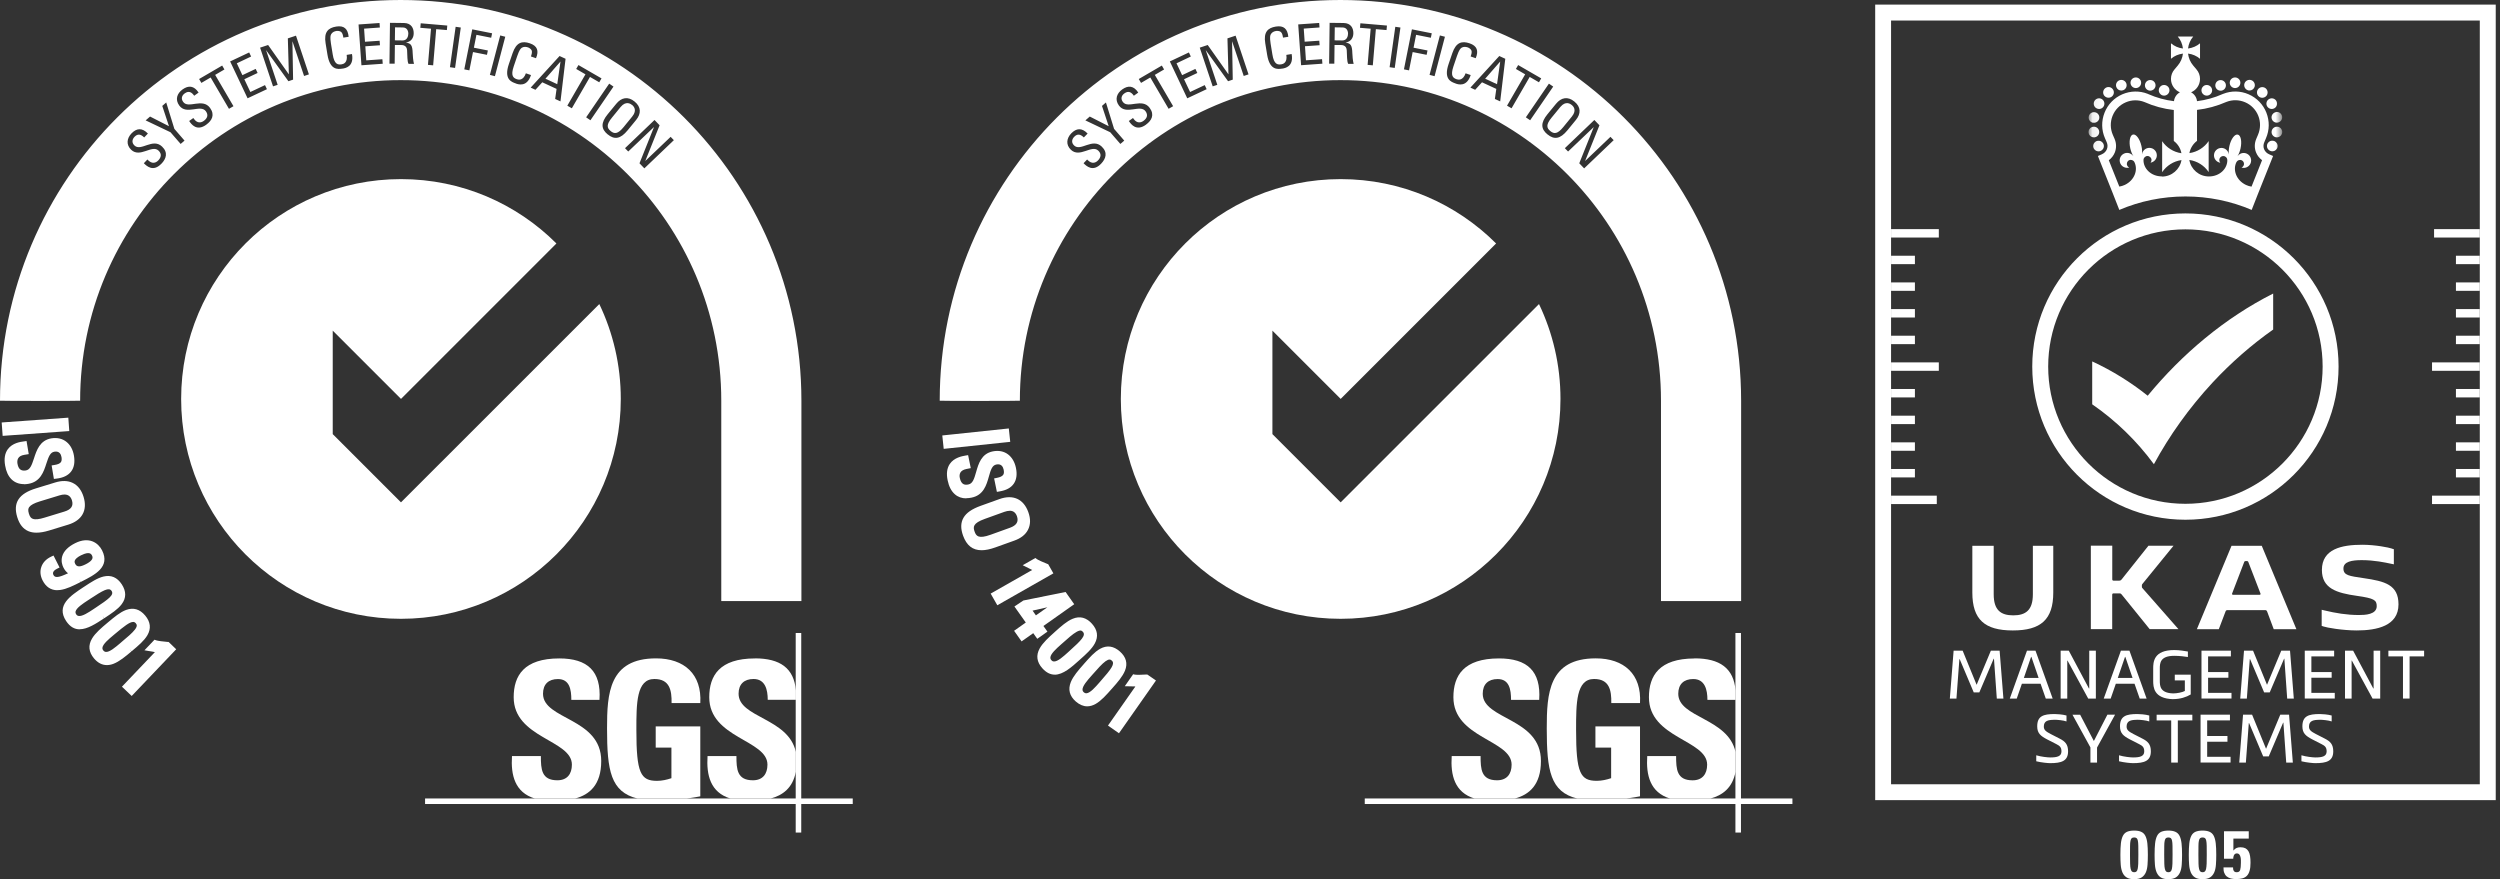 <svg width="273" height="96" viewBox="0 0 273 96" fill="none" xmlns="http://www.w3.org/2000/svg">
<rect x="0" y="0" width="273" height="96" fill="#333333" stroke="none"/>
<g clip-path="url(#clip0_5967_4437)">
<path d="M216.137 75.609H215.532L213.996 71.974H213.965L213.644 76.288H212.922L213.335 71.055H214.323L215.847 74.782L217.402 71.055H218.359L218.773 76.288H218.051L217.742 71.931H217.711L216.143 75.609H216.137Z" fill="white"/>
<path d="M223.4 76.288L222.832 74.665H220.789L220.228 76.288H219.469L221.345 71.055H222.277L224.153 76.288H223.394H223.4ZM221.012 74.029H222.616L221.826 71.727H221.795L221.006 74.029H221.012Z" fill="white"/>
<path d="M228.115 75.177H228.146V71.055H228.868V76.288H228.035L225.776 72.141H225.746V76.288H225.023V71.055H225.912L228.109 75.177H228.115Z" fill="white"/>
<path d="M233.658 76.288L233.09 74.665H231.047L230.486 76.288H229.727L231.603 71.055H232.535L234.411 76.288H233.652H233.658ZM231.269 74.029H232.874L232.084 71.727H232.053L231.263 74.029H231.269Z" fill="white"/>
<path d="M237.307 76.35C235.172 76.288 235.129 75.041 235.129 74.325V73.011C235.129 72.295 235.172 70.986 237.425 70.986C238.011 70.986 238.567 71.091 238.918 71.147V71.745C238.616 71.696 238.03 71.616 237.425 71.616C235.882 71.616 235.851 72.418 235.851 73.011V74.325C235.851 74.905 235.876 75.677 237.307 75.72C237.715 75.72 238.289 75.615 238.585 75.455V74.3H237.486V73.677H239.227V75.837C238.733 76.127 238.091 76.343 237.301 76.343L237.307 76.35Z" fill="white"/>
<path d="M240.402 76.288V71.055H243.612V71.678H241.124V73.388H243.34V74.011H241.124V75.659H243.679V76.282H240.409L240.402 76.288Z" fill="white"/>
<path d="M247.848 75.609H247.243L245.707 71.974H245.676L245.355 76.288H244.633L245.046 71.055H246.034L247.558 74.782L249.113 71.055H250.07L250.484 76.288H249.761L249.453 71.931H249.422L247.854 75.609H247.848Z" fill="white"/>
<path d="M251.68 76.288V71.055H254.889V71.678H252.402V73.388H254.617V74.011H252.402V75.659H254.957V76.282H251.686L251.68 76.288Z" fill="white"/>
<path d="M259.166 75.177H259.197V71.055H259.919V76.288H259.086L256.827 72.141H256.796V76.288H256.074V71.055H256.963L259.16 75.177H259.166Z" fill="white"/>
<path d="M262.399 71.678H260.812V71.055H264.713V71.678H263.127V76.282H262.405V71.678H262.399Z" fill="white"/>
<path d="M224.365 78.602C223.631 78.602 223.186 78.719 223.186 79.343C223.186 79.725 223.427 79.886 223.939 80.157L224.902 80.651C225.519 80.96 225.834 81.293 225.834 82.046C225.834 83.108 225.106 83.336 223.884 83.336C223.618 83.336 222.915 83.268 222.359 83.132V82.478C222.884 82.638 223.618 82.713 223.884 82.713C224.649 82.713 225.112 82.589 225.112 82.052C225.112 81.608 224.927 81.447 224.563 81.262L223.538 80.738C222.835 80.367 222.464 80.071 222.464 79.318C222.464 78.195 223.125 77.973 224.365 77.973C224.606 77.973 225.223 78.01 225.661 78.133V78.781C225.328 78.658 224.649 78.596 224.365 78.596V78.602Z" fill="white"/>
<path d="M228.645 80.905H228.658L230.127 78.041H230.966L228.997 81.633V83.275H228.275V81.621L226.312 78.047H227.152L228.645 80.911V80.905Z" fill="white"/>
<path d="M233.404 78.602C232.67 78.602 232.225 78.719 232.225 79.343C232.225 79.725 232.466 79.886 232.978 80.157L233.941 80.651C234.558 80.96 234.873 81.293 234.873 82.046C234.873 83.108 234.145 83.336 232.923 83.336C232.657 83.336 231.954 83.268 231.398 83.132V82.478C231.923 82.638 232.657 82.713 232.923 82.713C233.688 82.713 234.151 82.589 234.151 82.052C234.151 81.608 233.966 81.447 233.602 81.262L232.577 80.738C231.874 80.367 231.503 80.071 231.503 79.318C231.503 78.195 232.164 77.973 233.404 77.973C233.645 77.973 234.262 78.01 234.7 78.133V78.781C234.367 78.658 233.688 78.596 233.404 78.596V78.602Z" fill="white"/>
<path d="M237.09 78.67H235.504V78.047H239.404V78.67H237.818V83.274H237.096V78.67H237.09Z" fill="white"/>
<path d="M240.301 83.275V78.041H243.51V78.664H241.023V80.374H243.238V80.997H241.023V82.645H243.578V83.268H240.307L240.301 83.275Z" fill="white"/>
<path d="M247.743 82.596H247.138L245.601 78.961H245.57L245.249 83.275H244.527L244.941 78.041H245.928L247.453 81.769L249.008 78.041H249.965L250.378 83.275H249.656L249.347 78.917H249.317L247.749 82.596H247.743Z" fill="white"/>
<path d="M253.322 78.602C252.588 78.602 252.143 78.719 252.143 79.343C252.143 79.725 252.384 79.886 252.896 80.157L253.859 80.651C254.476 80.96 254.791 81.293 254.791 82.046C254.791 83.108 254.063 83.336 252.841 83.336C252.575 83.336 251.872 83.268 251.316 83.132V82.478C251.841 82.638 252.575 82.713 252.841 82.713C253.606 82.713 254.069 82.589 254.069 82.052C254.069 81.608 253.884 81.447 253.52 81.262L252.495 80.738C251.792 80.367 251.421 80.071 251.421 79.318C251.421 78.195 252.082 77.973 253.322 77.973C253.563 77.973 254.18 78.01 254.618 78.133V78.781C254.285 78.658 253.6 78.596 253.322 78.596V78.602Z" fill="white"/>
<path d="M234.529 43.213C232.678 41.738 230.647 40.473 228.469 39.467V44.151C231.061 45.941 233.338 48.15 235.202 50.687V50.699C236.893 47.57 239.053 44.54 241.614 41.775C243.639 39.596 245.873 37.646 248.23 35.986V32.055C242.935 34.727 238.263 38.677 234.529 43.213Z" fill="white"/>
<mask id="mask0_5967_4437" style="mask-type:luminance" maskUnits="userSpaceOnUse" x="228" y="2" width="22" height="23">
<path d="M249.231 2.926H228.074V24.082H249.231V2.926Z" fill="white"/>
</mask>
<g mask="url(#mask0_5967_4437)">
<path d="M229.572 16.355C229.572 16.355 229.621 16.3 229.646 16.269C229.664 16.238 229.683 16.201 229.701 16.17C229.714 16.133 229.726 16.096 229.732 16.059C229.738 16.022 229.745 15.985 229.745 15.948C229.745 15.911 229.745 15.874 229.732 15.837C229.726 15.8 229.714 15.763 229.701 15.726C229.689 15.689 229.671 15.658 229.646 15.627C229.627 15.596 229.603 15.566 229.572 15.541C229.547 15.516 229.516 15.491 229.485 15.467C229.454 15.448 229.417 15.43 229.387 15.411C229.35 15.399 229.313 15.386 229.276 15.38C229.201 15.368 229.121 15.368 229.047 15.38C229.01 15.386 228.973 15.399 228.936 15.411C228.899 15.424 228.868 15.442 228.837 15.467C228.806 15.485 228.776 15.51 228.751 15.541C228.726 15.566 228.702 15.596 228.677 15.627C228.658 15.658 228.64 15.695 228.621 15.726C228.609 15.763 228.597 15.8 228.59 15.837C228.584 15.874 228.578 15.911 228.578 15.948C228.578 15.985 228.578 16.022 228.59 16.059C228.603 16.096 228.609 16.133 228.621 16.17C228.634 16.207 228.652 16.238 228.677 16.269C228.695 16.3 228.72 16.331 228.751 16.355C228.776 16.38 228.806 16.405 228.837 16.43C228.868 16.448 228.905 16.467 228.936 16.485C228.973 16.497 229.01 16.51 229.047 16.516C229.084 16.522 229.121 16.528 229.158 16.528C229.313 16.528 229.461 16.467 229.572 16.355Z" fill="white"/>
<path d="M228.931 11.821C229.024 11.877 229.123 11.901 229.221 11.901C229.419 11.901 229.616 11.796 229.721 11.611C229.882 11.333 229.789 10.975 229.512 10.815C229.234 10.655 228.876 10.747 228.715 11.025C228.555 11.303 228.647 11.661 228.925 11.821" fill="white"/>
<path d="M230.252 10.671C230.382 10.671 230.512 10.628 230.623 10.536C230.87 10.332 230.907 9.962 230.697 9.715C230.493 9.468 230.123 9.431 229.876 9.641C229.629 9.844 229.592 10.215 229.796 10.461C229.913 10.597 230.08 10.671 230.246 10.671" fill="white"/>
<path d="M231.648 9.888C231.71 9.888 231.777 9.876 231.839 9.857C232.142 9.752 232.302 9.419 232.197 9.117C232.092 8.814 231.759 8.654 231.456 8.759C231.154 8.864 230.994 9.197 231.099 9.499C231.185 9.74 231.407 9.888 231.648 9.888Z" fill="white"/>
<path d="M233.232 9.617C233.553 9.617 233.813 9.358 233.813 9.037C233.813 8.716 233.553 8.457 233.232 8.457C232.912 8.457 232.652 8.716 232.652 9.037C232.652 9.358 232.912 9.617 233.232 9.617Z" fill="white"/>
<path d="M234.603 9.863C234.671 9.888 234.739 9.9 234.806 9.9C235.041 9.9 235.263 9.758 235.35 9.524C235.461 9.221 235.313 8.888 235.01 8.777C234.708 8.666 234.374 8.814 234.263 9.116C234.152 9.419 234.3 9.752 234.603 9.863Z" fill="white"/>
<path d="M228.556 13.394C228.593 13.401 228.63 13.407 228.667 13.407C228.939 13.407 229.185 13.215 229.235 12.938C229.297 12.623 229.093 12.314 228.772 12.259C228.457 12.197 228.149 12.407 228.093 12.722C228.031 13.037 228.235 13.345 228.556 13.407" fill="white"/>
<path d="M228.752 14.993C229.066 14.937 229.283 14.641 229.227 14.32C229.171 14.005 228.875 13.789 228.554 13.845C228.239 13.9 228.023 14.196 228.079 14.517C228.128 14.801 228.375 14.999 228.653 14.999C228.684 14.999 228.721 14.999 228.752 14.993Z" fill="white"/>
<path d="M235.997 10.345C236.028 10.364 236.065 10.382 236.096 10.401C236.133 10.413 236.17 10.425 236.207 10.432C236.244 10.438 236.281 10.444 236.318 10.444C236.473 10.444 236.621 10.382 236.732 10.271C236.843 10.16 236.905 10.012 236.905 9.858C236.905 9.821 236.905 9.784 236.892 9.747C236.886 9.71 236.874 9.673 236.862 9.635C236.849 9.598 236.831 9.568 236.806 9.537C236.787 9.506 236.763 9.475 236.732 9.45C236.596 9.315 236.399 9.253 236.207 9.29C236.17 9.296 236.133 9.308 236.096 9.321C236.059 9.333 236.028 9.352 235.997 9.376C235.967 9.401 235.936 9.419 235.911 9.45C235.886 9.475 235.862 9.506 235.837 9.537C235.819 9.568 235.8 9.605 235.781 9.635C235.769 9.673 235.757 9.71 235.751 9.747C235.744 9.784 235.738 9.821 235.738 9.858C235.738 10.012 235.8 10.16 235.911 10.271C235.936 10.296 235.967 10.32 235.997 10.345Z" fill="white"/>
<path d="M248.674 15.72C248.662 15.683 248.643 15.652 248.618 15.621C248.594 15.591 248.575 15.56 248.544 15.535C248.52 15.51 248.489 15.486 248.458 15.461C248.427 15.436 248.39 15.424 248.359 15.405C248.322 15.393 248.285 15.381 248.248 15.374C248.174 15.362 248.094 15.362 248.02 15.374C247.983 15.381 247.946 15.393 247.909 15.405C247.872 15.418 247.841 15.436 247.81 15.461C247.779 15.479 247.748 15.504 247.724 15.535C247.699 15.56 247.674 15.591 247.65 15.621C247.631 15.652 247.613 15.689 247.594 15.72C247.582 15.757 247.569 15.794 247.563 15.831C247.557 15.868 247.551 15.905 247.551 15.942C247.551 15.979 247.551 16.016 247.563 16.053C247.569 16.09 247.582 16.127 247.594 16.165C247.606 16.201 247.625 16.232 247.65 16.263C247.668 16.294 247.693 16.325 247.724 16.35C247.835 16.461 247.983 16.522 248.137 16.522C248.174 16.522 248.211 16.522 248.248 16.51C248.285 16.504 248.322 16.492 248.359 16.479C248.396 16.467 248.427 16.448 248.458 16.424C248.489 16.405 248.52 16.381 248.544 16.35C248.569 16.325 248.594 16.294 248.618 16.263C248.637 16.232 248.656 16.195 248.674 16.165C248.686 16.127 248.699 16.09 248.705 16.053C248.711 16.016 248.717 15.979 248.717 15.942C248.717 15.905 248.717 15.868 248.705 15.831C248.699 15.794 248.686 15.757 248.674 15.72Z" fill="white"/>
<path d="M245.456 9.851C245.518 9.876 245.586 9.882 245.648 9.882C245.889 9.882 246.111 9.734 246.197 9.493C246.302 9.191 246.142 8.858 245.839 8.753C245.537 8.648 245.203 8.808 245.099 9.111C244.994 9.413 245.154 9.746 245.456 9.851Z" fill="white"/>
<path d="M246.669 10.543C246.78 10.635 246.91 10.678 247.04 10.678C247.206 10.678 247.373 10.604 247.49 10.469C247.694 10.222 247.663 9.858 247.416 9.648C247.169 9.444 246.799 9.475 246.595 9.722C246.391 9.969 246.422 10.339 246.669 10.543Z" fill="white"/>
<path d="M247.571 11.611C247.682 11.796 247.873 11.901 248.077 11.901C248.176 11.901 248.274 11.877 248.367 11.821C248.645 11.661 248.737 11.303 248.577 11.025C248.416 10.747 248.058 10.655 247.781 10.815C247.503 10.975 247.41 11.333 247.571 11.611Z" fill="white"/>
<path d="M244.068 9.617C244.389 9.617 244.649 9.358 244.649 9.037C244.649 8.716 244.389 8.457 244.068 8.457C243.747 8.457 243.488 8.716 243.488 9.037C243.488 9.358 243.747 9.617 244.068 9.617Z" fill="white"/>
<path d="M248.524 12.246C248.21 12.307 248 12.61 248.062 12.925C248.117 13.202 248.358 13.394 248.629 13.394C248.666 13.394 248.703 13.394 248.74 13.381C249.055 13.32 249.265 13.017 249.203 12.696C249.142 12.382 248.839 12.172 248.518 12.233" fill="white"/>
<path d="M248.736 13.845C248.421 13.789 248.119 14.005 248.063 14.32C248.008 14.635 248.224 14.937 248.539 14.993C248.569 14.993 248.607 14.999 248.637 14.999C248.915 14.999 249.162 14.795 249.211 14.511C249.267 14.196 249.051 13.894 248.736 13.838" fill="white"/>
<path d="M242.49 9.906C242.558 9.906 242.626 9.894 242.694 9.869C242.996 9.758 243.144 9.419 243.033 9.122C242.922 8.82 242.583 8.672 242.286 8.783C241.984 8.894 241.836 9.233 241.947 9.53C242.033 9.764 242.256 9.906 242.49 9.906Z" fill="white"/>
<path d="M240.442 10.086C240.454 10.123 240.472 10.154 240.497 10.185C240.516 10.216 240.54 10.246 240.571 10.271C240.596 10.296 240.627 10.32 240.658 10.345C240.689 10.364 240.726 10.382 240.756 10.401C240.793 10.413 240.83 10.425 240.867 10.432C240.905 10.438 240.942 10.444 240.979 10.444C241.133 10.444 241.281 10.382 241.392 10.271C241.417 10.246 241.441 10.216 241.466 10.185C241.485 10.154 241.503 10.117 241.522 10.086C241.534 10.049 241.546 10.012 241.553 9.975C241.559 9.938 241.565 9.901 241.565 9.864C241.565 9.71 241.503 9.561 241.392 9.45C241.256 9.315 241.059 9.253 240.867 9.29C240.83 9.296 240.793 9.308 240.756 9.321C240.719 9.333 240.689 9.352 240.658 9.376C240.627 9.401 240.596 9.419 240.571 9.45C240.46 9.561 240.398 9.71 240.398 9.864C240.398 9.901 240.398 9.938 240.411 9.975C240.417 10.012 240.429 10.049 240.442 10.086Z" fill="white"/>
<path d="M247.241 16.301C247.142 16.06 247.148 15.782 247.259 15.535L247.444 15.097C247.833 14.202 247.845 13.209 247.488 12.302C247.13 11.394 246.438 10.684 245.543 10.296C244.649 9.907 243.661 9.895 242.76 10.252L242.717 10.271H242.711C241.816 10.672 240.878 10.925 239.915 11.049C239.872 10.629 239.619 10.271 239.267 10.08C239.841 9.839 240.242 9.277 240.242 8.617C240.242 8.222 240.1 7.864 239.859 7.586L239.501 7.161C239.193 6.803 238.995 6.352 238.934 5.852C239.427 5.908 239.878 6.111 240.242 6.42V4.729C239.884 5.037 239.434 5.235 238.934 5.297C238.989 4.803 239.193 4.352 239.501 3.988H237.81C238.119 4.346 238.316 4.797 238.378 5.297C237.884 5.241 237.434 5.037 237.07 4.729V6.42C237.428 6.111 237.878 5.914 238.378 5.852C238.323 6.346 238.119 6.796 237.81 7.161L237.452 7.586C237.212 7.864 237.07 8.222 237.07 8.617C237.07 9.277 237.471 9.839 238.045 10.08C237.693 10.277 237.446 10.629 237.397 11.049C236.434 10.931 235.496 10.672 234.595 10.277L234.546 10.252C233.645 9.895 232.651 9.913 231.762 10.296C230.867 10.684 230.176 11.394 229.818 12.302C229.46 13.209 229.472 14.202 229.861 15.091L230.053 15.529C230.164 15.782 230.17 16.054 230.071 16.294C229.972 16.541 229.775 16.739 229.516 16.85L229.09 17.035L230.694 21.053L231.429 22.923C233.682 21.96 236.132 21.454 238.656 21.454C241.18 21.454 243.63 21.96 245.883 22.923L246.617 21.053L248.222 17.035L247.796 16.85C247.537 16.739 247.339 16.541 247.241 16.294M236.082 19.263C234.879 19.263 234.039 18.387 234.07 17.449C234.083 17.22 234.274 17.035 234.509 17.035C234.743 17.035 234.947 17.233 234.947 17.473C234.947 17.584 234.904 17.683 234.836 17.763C235.224 17.702 235.527 17.368 235.527 16.961C235.527 16.511 235.163 16.146 234.712 16.146C234.305 16.146 233.972 16.443 233.91 16.838H233.904C233.935 16.578 233.922 16.264 233.842 15.93C233.669 15.171 233.256 14.616 232.922 14.69C232.589 14.77 232.46 15.449 232.626 16.202C232.7 16.535 232.824 16.831 232.959 17.047H232.953C232.731 16.727 232.299 16.597 231.935 16.776C231.528 16.967 231.355 17.455 231.546 17.862C231.719 18.232 232.139 18.405 232.515 18.294C232.423 18.251 232.342 18.183 232.293 18.078C232.188 17.862 232.281 17.603 232.497 17.498C232.706 17.399 232.959 17.486 233.071 17.689C233.496 18.523 233.114 19.67 232.034 20.189C231.836 20.281 231.633 20.343 231.429 20.374L230.281 17.498C230.571 17.282 230.799 16.992 230.935 16.659C231.126 16.177 231.12 15.646 230.91 15.159L230.719 14.721C230.435 14.06 230.423 13.326 230.688 12.659C230.954 11.987 231.466 11.462 232.126 11.178C232.78 10.894 233.503 10.882 234.169 11.141C235.194 11.598 236.267 11.888 237.378 12.011V15.393C237.804 15.714 238.113 16.183 238.212 16.733C237.335 16.609 236.582 16.116 236.107 15.418V18.8C236.582 18.097 237.341 17.603 238.218 17.48C238.045 18.504 237.15 19.282 236.082 19.282M245.864 20.38C245.661 20.349 245.457 20.288 245.26 20.195C244.18 19.683 243.797 18.535 244.223 17.695C244.334 17.492 244.587 17.405 244.797 17.504C245.013 17.609 245.105 17.868 245 18.084C244.951 18.183 244.871 18.257 244.778 18.3C245.155 18.418 245.574 18.239 245.747 17.868C245.938 17.461 245.766 16.973 245.358 16.782C244.994 16.609 244.562 16.733 244.34 17.06H244.334C244.476 16.838 244.593 16.541 244.667 16.208C244.834 15.449 244.704 14.776 244.371 14.696C244.038 14.616 243.624 15.171 243.451 15.937C243.377 16.27 243.359 16.591 243.39 16.844H243.383C243.322 16.455 242.988 16.153 242.581 16.153C242.131 16.153 241.766 16.517 241.766 16.967C241.766 17.375 242.069 17.714 242.458 17.77C242.39 17.695 242.347 17.591 242.347 17.48C242.347 17.239 242.544 17.041 242.785 17.041C243.025 17.041 243.211 17.227 243.223 17.455C243.254 18.393 242.414 19.269 241.211 19.269C240.137 19.269 239.248 18.492 239.076 17.467C239.952 17.591 240.711 18.084 241.186 18.788V15.406C240.711 16.103 239.952 16.597 239.082 16.72C239.187 16.177 239.489 15.702 239.915 15.381V11.999C241.02 11.876 242.094 11.579 243.124 11.129C243.791 10.87 244.513 10.888 245.167 11.166C245.827 11.45 246.34 11.981 246.605 12.647C246.87 13.32 246.858 14.048 246.574 14.715L246.389 15.153C246.179 15.64 246.167 16.171 246.364 16.652C246.5 16.992 246.728 17.276 247.018 17.492L245.871 20.368L245.864 20.38Z" fill="white"/>
</g>
<path d="M238.647 25.045C246.911 25.045 253.632 31.766 253.632 40.03C253.632 48.294 246.911 55.015 238.647 55.015C230.383 55.015 223.662 48.294 223.662 40.03C223.662 31.766 230.383 25.045 238.647 25.045ZM238.647 23.305C229.408 23.305 221.922 30.791 221.922 40.03C221.922 49.269 229.408 56.755 238.647 56.755C247.886 56.755 255.372 49.269 255.372 40.03C255.372 30.791 247.886 23.305 238.647 23.305Z" fill="white"/>
<path d="M270.794 2.24V85.644H206.504V2.24H270.794ZM272.534 0.5H204.77V87.378H272.534V0.5Z" fill="white"/>
<path d="M219.853 67.197C221.205 67.197 221.989 66.635 221.989 64.895V59.6H224.217V64.704C224.217 67.654 222.865 68.845 219.798 68.845C216.73 68.845 215.379 67.654 215.379 64.704V59.6H217.712V64.895C217.712 66.635 218.496 67.197 219.847 67.197H219.853Z" fill="white"/>
<path d="M230.659 59.594V63.254C230.659 63.359 230.703 63.408 230.814 63.408H231.388C231.523 63.408 231.597 63.377 231.672 63.285L234.609 59.594H237.349L233.967 63.748C233.906 63.822 233.893 63.84 233.893 63.914V64.075C233.893 64.149 233.906 64.18 233.967 64.241L237.886 68.703H234.745L231.672 64.902C231.61 64.828 231.567 64.797 231.425 64.797H230.807C230.703 64.797 230.653 64.84 230.653 64.951V68.703H228.32V59.588H230.653L230.659 59.594Z" fill="white"/>
<path d="M248.292 68.709L247.57 66.777C247.514 66.641 247.446 66.623 247.311 66.623C246.983 66.623 246.089 66.623 245.206 66.623C244.385 66.623 243.601 66.623 243.287 66.623C243.151 66.623 243.077 66.635 243.027 66.777L242.293 68.709H239.898L243.682 59.6H246.983L250.767 68.709H248.292ZM246.761 64.95C246.829 64.95 246.872 64.882 246.848 64.821L245.527 61.396C245.49 61.297 245.453 61.272 245.36 61.272H245.225C245.132 61.272 245.095 61.297 245.058 61.396L243.743 64.821C243.719 64.882 243.768 64.95 243.83 64.95H246.761Z" fill="white"/>
<path d="M261.168 59.902C261.359 59.957 261.409 59.976 261.409 59.976V60.538V61.346V61.624C261.409 61.624 261.1 61.562 261.044 61.55C260.483 61.432 259.279 61.167 257.903 61.167C256.829 61.167 255.903 61.321 255.903 62.08C255.903 62.84 256.539 62.901 258.125 63.136C260.421 63.469 261.915 63.852 261.915 65.999C261.915 68.345 259.569 68.844 257.36 68.844C255.799 68.844 254.064 68.536 253.725 68.412C253.54 68.351 253.527 68.345 253.527 68.345V67.678V66.808V66.586C253.527 66.586 253.78 66.641 253.836 66.66C255.039 66.95 256.274 67.16 257.594 67.16C258.261 67.16 259.539 67.116 259.539 66.191C259.539 65.524 259.248 65.333 257.378 65.067C255.15 64.753 253.552 64.259 253.552 62.241C253.552 59.945 255.712 59.488 257.959 59.488C259.403 59.488 260.859 59.791 261.168 59.896V59.902Z" fill="white"/>
<path d="M211.719 25.02H206.504V25.939H211.719V25.02Z" fill="white"/>
<path d="M211.719 39.572H206.504V40.492H211.719V39.572Z" fill="white"/>
<path d="M209.108 27.926H206.504V28.845H209.108V27.926Z" fill="white"/>
<path d="M209.108 30.84H206.504V31.759H209.108V30.84Z" fill="white"/>
<path d="M209.108 33.752H206.504V34.672H209.108V33.752Z" fill="white"/>
<path d="M209.108 36.66H206.504V37.58H209.108V36.66Z" fill="white"/>
<path d="M211.497 54.125H206.504V55.045H211.497V54.125Z" fill="white"/>
<path d="M209.108 42.478H206.504V43.398H209.108V42.478Z" fill="white"/>
<path d="M209.108 45.393H206.504V46.312H209.108V45.393Z" fill="white"/>
<path d="M209.108 48.305H206.504V49.224H209.108V48.305Z" fill="white"/>
<path d="M209.108 51.213H206.504V52.133H209.108V51.213Z" fill="white"/>
<path d="M270.793 54.125H265.578V55.045H270.793V54.125Z" fill="white"/>
<path d="M270.793 39.572H265.578V40.492H270.793V39.572Z" fill="white"/>
<path d="M270.792 51.213H268.188V52.133H270.792V51.213Z" fill="white"/>
<path d="M270.792 48.305H268.188V49.224H270.792V48.305Z" fill="white"/>
<path d="M270.792 45.393H268.188V46.312H270.792V45.393Z" fill="white"/>
<path d="M270.792 42.478H268.188V43.398H270.792V42.478Z" fill="white"/>
<path d="M270.794 25.02H265.801V25.939H270.794V25.02Z" fill="white"/>
<path d="M270.792 36.66H268.188V37.58H270.792V36.66Z" fill="white"/>
<path d="M270.792 33.752H268.188V34.672H270.792V33.752Z" fill="white"/>
<path d="M270.792 30.84H268.188V31.759H270.792V30.84Z" fill="white"/>
<path d="M270.792 27.926H268.188V28.845H270.792V27.926Z" fill="white"/>
<path d="M146.402 54.86L138.947 47.405V36.105L146.402 43.56L163.374 26.588C159.029 22.243 153.031 19.559 146.396 19.559C133.139 19.559 122.395 30.303 122.395 43.566C122.395 56.829 133.139 67.574 146.396 67.574C159.653 67.574 170.404 56.823 170.404 43.566C170.404 39.857 169.558 36.339 168.059 33.204L146.396 54.86H146.402Z" fill="white"/>
<path d="M161.019 87.2C158.835 86.527 158.39 84.645 158.526 82.559H161.68C161.68 83.997 161.742 85.207 163.482 85.207C164.55 85.207 165.068 84.521 165.068 83.497C165.068 80.781 158.711 80.615 158.711 76.134C158.711 73.777 159.841 71.9 163.692 71.9C166.765 71.9 168.29 73.277 168.08 76.424H165.006C165.006 75.295 164.815 74.153 163.544 74.153C162.519 74.153 161.914 74.715 161.914 75.758C161.914 78.615 168.271 78.368 168.271 83.102C168.271 85.713 166.987 86.78 165.42 87.2H161.019Z" fill="white"/>
<path d="M175.954 76.774C175.979 75.373 175.744 74.145 174.072 74.145C172.109 74.145 172.109 76.793 172.109 79.718C172.109 84.427 172.572 85.266 174.368 85.266C174.893 85.266 175.454 85.143 175.936 84.977V81.638H174.22V79.323H179.089V86.958C178.756 87.025 178.225 87.112 177.627 87.198H172.227C169.301 86.47 168.906 84.156 168.906 79.552C168.906 75.756 169.098 71.893 174.257 71.893C177.349 71.893 179.275 73.627 179.089 76.774H175.954Z" fill="white"/>
<path d="M185.05 71.893C187.808 71.893 189.314 72.966 189.524 75.392V76.423H186.451C186.451 75.324 186.179 74.151 184.901 74.151C183.877 74.151 183.266 74.713 183.266 75.756C183.266 78.397 188.697 78.385 189.518 82.107V84.291C189.185 86.05 188.08 86.853 186.771 87.204H182.371C180.186 86.532 179.742 84.649 179.878 82.563H183.031C183.031 84.001 183.093 85.211 184.834 85.211C185.895 85.211 186.42 84.526 186.42 83.501C186.42 80.786 180.063 80.619 180.063 76.139C180.063 73.781 181.192 71.911 185.043 71.905L185.05 71.893Z" fill="white"/>
<path d="M149.031 87.193H195.732V87.798H149.031V87.193Z" fill="white"/>
<path d="M189.508 69.123H190.113V90.915H189.508V69.123Z" fill="white"/>
<path d="M109.882 47.13L103.234 47.83L103.324 48.677L109.971 47.977L109.882 47.13Z" fill="white"/>
<path d="M103.053 49.015L102.898 47.552L110.162 46.787L110.317 48.25L103.053 49.015ZM103.577 48.102L103.602 48.336L109.638 47.7L109.613 47.466L103.577 48.102Z" fill="white"/>
<path d="M106.025 54.058C108.105 53.632 107.29 50.737 108.728 50.441C109.438 50.293 109.796 50.75 109.895 51.25C110.055 52.04 109.629 52.361 108.913 52.503L109.092 53.373C110.438 53.151 110.882 52.361 110.635 51.163C110.407 50.065 109.623 49.367 108.463 49.608C106.494 50.015 107.259 52.916 105.809 53.218C105.031 53.379 104.643 52.928 104.507 52.268C104.396 51.731 104.562 51.114 105.451 50.929L105.642 50.892L105.476 50.065C104.846 50.176 103.365 50.478 103.785 52.404C104.007 53.484 104.649 54.342 106.025 54.058Z" fill="white"/>
<path d="M105.515 54.421C105.027 54.421 104.607 54.273 104.268 53.971C103.885 53.637 103.62 53.125 103.484 52.459C103.33 51.73 103.404 51.132 103.713 50.669C104.188 49.965 105.052 49.817 105.422 49.749L105.718 49.7L106.008 51.119L105.515 51.218C105.2 51.286 104.984 51.416 104.873 51.607C104.762 51.804 104.774 52.033 104.811 52.193C104.972 52.965 105.397 52.977 105.749 52.903C106.212 52.81 106.373 52.323 106.595 51.539C106.848 50.65 107.163 49.546 108.403 49.293C109.045 49.163 109.631 49.274 110.088 49.626C110.514 49.953 110.81 50.459 110.94 51.089C111.088 51.798 111.007 52.378 110.705 52.817C110.403 53.261 109.878 53.545 109.15 53.662L108.86 53.712L108.557 52.243L108.866 52.181C109.224 52.113 109.446 52.002 109.551 51.848C109.637 51.718 109.65 51.539 109.6 51.292C109.532 50.971 109.341 50.613 108.798 50.724C108.347 50.817 108.193 51.286 107.983 52.045C107.73 52.946 107.409 54.076 106.095 54.341C105.897 54.384 105.706 54.403 105.527 54.403L105.515 54.421ZM105.237 50.422C104.842 50.515 104.453 50.675 104.225 51.021C104.015 51.335 103.966 51.78 104.089 52.335C104.2 52.86 104.398 53.267 104.675 53.508C104.996 53.785 105.416 53.866 105.965 53.755C106.916 53.557 107.144 52.749 107.385 51.891C107.607 51.113 107.835 50.305 108.668 50.132C109.434 49.971 110.038 50.385 110.199 51.181C110.285 51.588 110.236 51.934 110.057 52.199C109.897 52.434 109.644 52.607 109.279 52.718L109.335 52.996C109.736 52.891 110.026 52.712 110.193 52.471C110.396 52.175 110.44 51.755 110.335 51.218C110.236 50.737 110.02 50.354 109.711 50.12C109.39 49.879 108.995 49.805 108.526 49.897C107.65 50.076 107.428 50.873 107.187 51.706C106.959 52.502 106.724 53.329 105.873 53.502C105.009 53.681 104.398 53.242 104.206 52.31C104.126 51.934 104.175 51.582 104.336 51.292C104.465 51.064 104.731 50.774 105.28 50.632L105.237 50.41V50.422Z" fill="white"/>
<path d="M112.01 56.031C111.534 54.698 110.498 54.34 109.245 54.79L107.183 55.531C105.443 56.154 104.986 57.049 105.461 58.382C105.937 59.715 106.856 60.11 108.603 59.487L110.67 58.746C111.923 58.296 112.497 57.364 112.016 56.031H112.01ZM108.27 58.678C106.893 59.172 106.4 58.895 106.128 58.142C105.856 57.382 106.06 56.858 107.436 56.364L109.559 55.599C110.874 55.13 111.244 56.019 111.337 56.272C111.429 56.525 111.707 57.444 110.393 57.919L108.27 58.685V58.678Z" fill="white"/>
<path d="M107.195 60.086C106.208 60.086 105.553 59.562 105.165 58.488C104.887 57.71 104.905 57.075 105.214 56.538C105.523 56.001 106.134 55.581 107.072 55.242L109.133 54.501C110.627 53.964 111.775 54.489 112.293 55.927C112.558 56.661 112.54 57.309 112.25 57.865C111.978 58.389 111.472 58.784 110.756 59.037L108.689 59.778C108.121 59.981 107.621 60.086 107.183 60.086H107.195ZM110.201 54.921C109.904 54.921 109.614 54.989 109.349 55.087L107.288 55.828C106.492 56.112 105.992 56.445 105.757 56.852C105.541 57.229 105.535 57.679 105.757 58.284C106.121 59.296 106.726 59.84 108.504 59.204L110.571 58.463C111.139 58.26 111.528 57.963 111.725 57.581C111.929 57.186 111.935 56.704 111.725 56.143C111.392 55.211 110.799 54.927 110.207 54.927L110.201 54.921ZM107.14 59.241C106.485 59.241 106.078 58.92 105.844 58.253C105.479 57.235 105.924 56.587 107.337 56.081L109.46 55.316C110.491 54.945 111.305 55.266 111.633 56.174C111.96 57.081 111.534 57.846 110.503 58.216L108.38 58.982C107.893 59.154 107.485 59.247 107.146 59.247L107.14 59.241ZM110.262 55.779C110.09 55.779 109.892 55.816 109.67 55.896L107.547 56.661C106.22 57.136 106.251 57.55 106.424 58.044C106.596 58.537 106.843 58.871 108.17 58.395L110.293 57.63C111.009 57.371 111.256 56.964 111.052 56.377C110.91 55.976 110.645 55.772 110.262 55.772V55.779Z" fill="white"/>
<path d="M114.241 61.864C113.926 61.747 113.222 61.445 113.037 61.303L112.328 61.704L113.364 62.222L108.594 64.938L109.013 65.678L114.593 62.5L114.228 61.864H114.241Z" fill="white"/>
<path d="M108.908 66.097L108.18 64.82L112.716 62.24L111.679 61.722L113.068 60.932L113.228 61.055C113.358 61.148 113.963 61.425 114.358 61.574L114.462 61.611L115.03 62.61L108.914 66.091L108.908 66.097ZM109.025 65.054L109.142 65.258L114.185 62.388L114.03 62.117C113.777 62.012 113.321 61.82 113.037 61.666L112.987 61.691L114.024 62.209L109.019 65.054H109.025Z" fill="white"/>
<path d="M113.509 68.271L116.873 65.894L116.219 64.969L111.806 65.864L111.201 66.29L112.442 68.042L111.164 68.943L111.621 69.591L112.898 68.69L113.336 69.307L113.941 68.882L113.503 68.264L113.509 68.271ZM113.053 67.623L112.244 66.475L115.774 65.678L115.787 65.691L113.059 67.616L113.053 67.623Z" fill="white"/>
<path d="M111.553 70.037L110.738 68.882L112.016 67.981L110.775 66.229L111.75 65.575L116.361 64.643L117.305 65.982L113.941 68.358L114.38 68.975L113.269 69.759L112.83 69.142L111.553 70.043V70.037ZM111.596 69.031L111.701 69.179L112.979 68.278L113.417 68.895L113.516 68.821L113.077 68.204L116.441 65.828L116.083 65.322L115.91 65.359L116.2 65.76L115.96 65.957L112.979 68.062L111.738 66.309L111.639 66.383L112.88 68.136L111.602 69.037L111.596 69.031ZM112.756 66.679L113.121 67.198L114.373 66.315L112.756 66.679ZM111.936 66.167L111.8 66.266L114.978 65.55L111.936 66.167Z" fill="white"/>
<path d="M119.018 68.32C117.845 67.012 116.66 68.111 115.37 69.265C114.124 70.382 112.889 71.48 114.05 72.776C115.21 74.072 116.432 72.961 117.679 71.844C118.968 70.684 120.184 69.629 119.012 68.32H119.018ZM114.587 72.301C113.957 71.597 115.012 70.733 115.821 70.011C117.111 68.851 117.907 68.147 118.493 68.796C119.073 69.444 118.29 70.159 117 71.32C116.191 72.042 115.222 72.998 114.593 72.301H114.587Z" fill="white"/>
<path d="M115.174 73.671C114.724 73.671 114.267 73.473 113.823 72.974C113.212 72.295 113.113 71.566 113.533 70.807C113.872 70.19 114.52 69.61 115.143 69.048L115.217 68.98C115.878 68.388 116.495 67.832 117.143 67.567C117.927 67.246 118.63 67.431 119.241 68.11C119.852 68.789 119.957 69.511 119.556 70.258C119.229 70.869 118.606 71.43 117.945 72.017L117.884 72.072C117.026 72.844 116.1 73.677 115.168 73.677L115.174 73.671ZM117.871 68.03C117.717 68.03 117.55 68.067 117.377 68.141C116.834 68.363 116.248 68.888 115.631 69.443L115.575 69.493C114.971 70.036 114.36 70.585 114.069 71.11C113.779 71.64 113.841 72.079 114.279 72.566C115.187 73.572 116.075 72.868 117.458 71.628L117.538 71.56C118.155 71.005 118.741 70.48 119.019 69.968C119.297 69.449 119.229 69.017 118.791 68.53C118.495 68.197 118.204 68.036 117.877 68.036L117.871 68.03ZM115.1 72.85C115.1 72.85 115.063 72.85 115.045 72.85C114.779 72.838 114.545 72.72 114.347 72.504C114.156 72.288 114.063 72.041 114.076 71.776C114.113 71.11 114.798 70.499 115.458 69.912L115.606 69.783C116.242 69.215 116.791 68.721 117.26 68.456C117.847 68.129 118.334 68.172 118.711 68.592C119.507 69.474 118.538 70.344 117.192 71.548L117.044 71.677C116.409 72.251 115.748 72.85 115.1 72.85ZM114.81 72.091C114.921 72.214 115.014 72.233 115.082 72.233C115.489 72.264 116.125 71.684 116.637 71.221L116.785 71.085C118.1 69.906 118.599 69.382 118.254 68.999C118.13 68.863 117.988 68.758 117.563 68.999C117.149 69.227 116.6 69.721 116.02 70.239L115.872 70.369C115.359 70.826 114.718 71.394 114.699 71.807C114.699 71.869 114.699 71.968 114.81 72.091Z" fill="white"/>
<path d="M122.085 71.375C120.764 70.215 119.721 71.437 118.579 72.739C117.469 73.998 116.376 75.226 117.678 76.374C118.981 77.528 120.067 76.281 121.172 75.029C122.313 73.733 123.4 72.541 122.085 71.375ZM120.425 74.584C119.709 75.399 118.857 76.46 118.147 75.837C117.438 75.214 118.388 74.233 119.104 73.424C120.246 72.128 120.962 71.332 121.61 71.912C122.264 72.486 121.567 73.294 120.419 74.591L120.425 74.584Z" fill="white"/>
<path d="M118.728 77.132C118.296 77.132 117.882 76.954 117.475 76.602C116.79 75.997 116.611 75.287 116.932 74.485C117.197 73.831 117.771 73.176 118.326 72.547L118.394 72.467C118.981 71.806 119.53 71.177 120.141 70.844C120.882 70.436 121.604 70.535 122.289 71.14C122.974 71.745 123.165 72.448 122.85 73.232C122.591 73.874 122.042 74.503 121.455 75.164L121.4 75.225C120.826 75.873 120.252 76.528 119.635 76.873C119.326 77.046 119.018 77.132 118.715 77.132H118.728ZM121.03 71.214C120.838 71.214 120.647 71.269 120.443 71.387C119.931 71.671 119.413 72.257 118.863 72.88L118.808 72.942C118.271 73.553 117.728 74.164 117.506 74.719C117.277 75.281 117.388 75.707 117.882 76.139C118.376 76.571 118.808 76.633 119.339 76.336C119.863 76.04 120.4 75.429 120.925 74.843L120.993 74.763C121.542 74.139 122.06 73.553 122.276 73.01C122.492 72.467 122.375 72.047 121.881 71.609C121.585 71.35 121.314 71.22 121.03 71.22V71.214ZM118.61 76.33C118.37 76.33 118.141 76.244 117.944 76.065C117.728 75.873 117.611 75.639 117.592 75.374C117.549 74.707 118.16 74.022 118.746 73.362L118.876 73.213C119.437 72.572 119.925 72.022 120.363 71.708C120.912 71.313 121.4 71.306 121.813 71.671C122.702 72.454 121.844 73.43 120.653 74.781L120.524 74.929C119.943 75.596 119.339 76.281 118.672 76.324C118.647 76.324 118.629 76.324 118.604 76.324L118.61 76.33ZM121.159 72.022C121.054 72.022 120.919 72.072 120.727 72.207C120.345 72.479 119.857 73.034 119.339 73.621L119.209 73.769C118.752 74.281 118.184 74.923 118.209 75.33C118.209 75.392 118.234 75.491 118.351 75.596C118.475 75.701 118.573 75.713 118.635 75.707C119.049 75.682 119.61 75.04 120.061 74.522L120.19 74.374C121.357 73.047 121.795 72.473 121.406 72.133C121.338 72.072 121.264 72.022 121.153 72.022H121.159Z" fill="white"/>
<path d="M125.209 73.967C124.876 73.992 124.11 74.022 123.882 73.973L123.413 74.639L124.573 74.664L121.426 79.157L122.123 79.645L125.808 74.386L125.209 73.967Z" fill="white"/>
<path d="M122.196 80.076L120.992 79.231L123.985 74.96L122.825 74.935L123.739 73.627L123.936 73.67C124.09 73.701 124.763 73.689 125.177 73.658H125.288L126.232 74.312L122.189 80.076H122.196ZM121.85 79.083L122.041 79.219L125.374 74.46L125.115 74.281C124.837 74.3 124.343 74.318 124.022 74.3L123.992 74.343L125.152 74.368L121.85 79.083Z" fill="white"/>
<path fill-rule="evenodd" clip-rule="evenodd" d="M171.633 11.462C171.497 11.351 170.979 10.968 170.386 11.684L169.43 12.85C168.813 13.603 168.874 13.973 169.294 14.313C169.708 14.652 170.084 14.64 170.701 13.887L171.652 12.721C172.244 11.998 171.763 11.566 171.627 11.455L171.633 11.462Z" fill="white"/>
<path fill-rule="evenodd" clip-rule="evenodd" d="M147.207 3.684C147.207 3.363 147.053 3.005 146.615 2.999L145.757 2.986L145.738 4.406L146.59 4.418C146.997 4.418 147.201 4.073 147.201 3.684H147.207Z" fill="white"/>
<path fill-rule="evenodd" clip-rule="evenodd" d="M163.476 9.195L163.821 6.739L163.809 6.732L162.18 8.596L163.476 9.195Z" fill="white"/>
<path fill-rule="evenodd" clip-rule="evenodd" d="M146.368 0C122.206 0 102.617 19.589 102.617 43.757C102.617 43.788 111.369 43.788 111.369 43.757C111.369 24.427 127.038 8.751 146.374 8.751C165.71 8.751 181.38 24.427 181.38 43.757V65.635H190.131V43.757C190.125 19.589 170.536 0 146.368 0ZM120.25 17.867C119.349 18.823 118.62 18.126 118.324 17.824L118.713 17.416L118.805 17.509C119.244 17.929 119.645 17.787 119.898 17.521C120.213 17.194 120.311 16.812 119.929 16.447C119.213 15.762 117.911 17.281 116.942 16.355C116.374 15.806 116.46 15.114 116.972 14.571C117.54 13.985 118.139 13.929 118.768 14.584L118.355 15.009C118.009 14.67 117.67 14.559 117.3 14.942C117.065 15.188 116.948 15.559 117.3 15.892C118.009 16.571 119.293 15.028 120.311 16.009C120.99 16.657 120.756 17.336 120.25 17.867ZM122.348 15.725L121.237 14.442L118.522 13.146L119.003 12.726L121.07 13.781L120.336 11.566L120.768 11.189L121.657 14.071L122.768 15.355L122.336 15.725H122.348ZM125.15 13.608C124.088 14.386 123.502 13.565 123.268 13.213L123.724 12.886L123.798 12.991C124.15 13.485 124.57 13.417 124.866 13.201C125.23 12.936 125.403 12.584 125.094 12.152C124.52 11.35 122.959 12.609 122.181 11.516C121.718 10.874 121.934 10.208 122.539 9.77C123.2 9.294 123.804 9.35 124.298 10.109L123.817 10.455C123.539 10.054 123.224 9.887 122.786 10.196C122.508 10.393 122.329 10.732 122.613 11.127C123.187 11.924 124.724 10.646 125.551 11.788C126.1 12.547 125.749 13.17 125.15 13.602V13.608ZM127.612 11.88L125.613 8.461L124.601 9.054L124.354 8.628L126.872 7.159L127.119 7.585L126.106 8.177L128.106 11.597L127.612 11.88ZM129.649 10.739L127.748 6.709L129.828 5.727L130.038 6.172L128.476 6.912L129.087 8.208L130.538 7.523L130.748 7.968L129.297 8.653L129.958 10.047L131.556 9.294L131.766 9.739L129.655 10.732L129.649 10.739ZM135.814 8.295L134.555 4.536H134.543L134.617 8.696L134.105 8.869L131.686 5.499H131.673L132.932 9.264L132.426 9.43L131.013 5.203L131.883 4.913L134.136 8.103H134.148L134.037 4.191L134.926 3.894L136.339 8.122L135.802 8.301L135.814 8.295ZM140.042 7.486C139.493 7.573 138.647 7.678 138.37 5.968L138.166 4.727C137.962 3.487 138.456 3.043 139.32 2.901C140.19 2.759 140.598 3.154 140.684 4.018L140.104 4.11C140.067 3.857 140.011 3.61 139.869 3.493C139.733 3.37 139.462 3.364 139.345 3.382C138.882 3.456 138.746 3.765 138.734 3.833C138.721 3.882 138.635 4.012 138.752 4.765L138.944 5.943C139.116 7.023 139.493 7.091 139.925 7.023C140.098 6.999 140.604 6.851 140.468 5.993L141.048 5.9C141.295 7.283 140.32 7.443 140.03 7.492L140.042 7.486ZM142.079 7.116L141.764 2.666L144.054 2.506L144.091 2.999L142.369 3.123L142.468 4.555L144.066 4.444L144.103 4.937L142.505 5.048L142.609 6.585L144.368 6.462L144.405 6.955L142.079 7.122V7.116ZM147.22 6.968C147.065 6.659 147.109 6.079 147.065 5.487C147.028 4.943 146.59 4.913 146.399 4.913H145.732L145.708 6.955H145.14L145.195 2.493L146.732 2.512C147.522 2.524 147.794 3.08 147.787 3.635C147.787 4.16 147.485 4.555 146.96 4.641V4.653C147.473 4.74 147.652 4.913 147.676 5.808C147.676 5.999 147.732 6.696 147.818 6.974H147.226L147.22 6.968ZM151.41 3.283L150.244 3.185L149.911 7.134L149.343 7.085L149.676 3.135L148.51 3.036L148.553 2.543L151.453 2.79L151.41 3.283ZM152.305 7.418L151.744 7.338L152.367 2.925L152.928 3.006L152.305 7.418ZM155.786 5.987L154.262 5.684L153.867 7.684L153.311 7.573L154.181 3.203L156.348 3.635L156.249 4.123L154.638 3.802L154.36 5.209L155.885 5.511L155.786 5.993V5.987ZM156.656 8.319L156.107 8.177L157.236 3.87L157.786 4.012L156.656 8.319ZM158.952 9.116C158.427 8.937 157.631 8.628 158.187 6.992L158.594 5.801C159.001 4.61 159.643 4.45 160.47 4.727C161.31 5.011 161.482 5.554 161.149 6.357L160.594 6.165C160.68 5.925 160.748 5.684 160.68 5.511C160.612 5.338 160.378 5.209 160.267 5.172C159.822 5.024 159.557 5.227 159.52 5.283C159.489 5.326 159.347 5.394 159.1 6.116L158.717 7.246C158.366 8.282 158.662 8.517 159.075 8.659C159.236 8.714 159.754 8.825 160.044 8.005L160.6 8.196C160.168 9.535 159.23 9.22 158.952 9.122V9.116ZM163.821 11.072L163.241 10.807L163.396 9.708L161.834 8.986L161.087 9.807L160.569 9.566L163.723 6.116L164.377 6.419L163.821 11.072ZM164.568 11.541L166.549 8.116L165.537 7.529L165.784 7.104L168.302 8.56L168.055 8.986L167.043 8.4L165.062 11.825L164.568 11.541ZM166.623 12.812L169.141 9.134L169.61 9.455L167.092 13.133L166.623 12.812ZM168.987 14.682C168.259 14.084 168.209 13.417 168.993 12.461L169.919 11.331C170.481 10.646 171.197 10.492 171.925 11.091C172.653 11.689 172.647 12.417 172.085 13.102L171.16 14.232C170.376 15.188 169.715 15.275 168.987 14.676V14.682ZM172.992 18.392L172.456 17.83L174.036 13.886H174.029L171.234 16.546L170.882 16.182L174.103 13.102L174.659 13.682L173.097 17.571H173.104L175.862 14.942L176.214 15.306L172.992 18.385V18.392Z" fill="white"/>
<path d="M233.047 90.699C233.361 90.699 233.621 90.742 233.818 90.835C234.016 90.921 234.17 91.07 234.275 91.279C234.38 91.489 234.454 91.761 234.491 92.094C234.528 92.427 234.546 92.847 234.546 93.341C234.546 93.748 234.534 94.112 234.509 94.439C234.485 94.766 234.423 95.05 234.318 95.279C234.213 95.507 234.065 95.692 233.867 95.816C233.67 95.939 233.392 96.007 233.047 96.007C232.701 96.007 232.423 95.945 232.226 95.816C232.028 95.692 231.88 95.513 231.775 95.279C231.676 95.044 231.609 94.766 231.584 94.439C231.559 94.112 231.547 93.742 231.547 93.341C231.547 92.847 231.565 92.433 231.602 92.094C231.639 91.761 231.714 91.489 231.818 91.279C231.923 91.07 232.078 90.921 232.269 90.835C232.466 90.749 232.719 90.699 233.04 90.699H233.047ZM233.047 91.452C232.935 91.452 232.849 91.477 232.787 91.526C232.726 91.576 232.682 91.668 232.652 91.804C232.621 91.94 232.602 92.131 232.602 92.378C232.602 92.625 232.596 92.946 232.596 93.347C232.596 93.748 232.596 94.057 232.608 94.303C232.615 94.55 232.633 94.742 232.67 94.884C232.701 95.019 232.75 95.118 232.806 95.168C232.868 95.217 232.948 95.248 233.053 95.248C233.158 95.248 233.238 95.223 233.3 95.168C233.361 95.118 233.405 95.019 233.435 94.884C233.466 94.748 233.485 94.55 233.497 94.303C233.503 94.057 233.509 93.736 233.509 93.347C233.509 92.958 233.509 92.625 233.503 92.378C233.503 92.131 233.479 91.94 233.454 91.804C233.429 91.668 233.38 91.576 233.318 91.526C233.256 91.477 233.17 91.452 233.065 91.452H233.047Z" fill="white"/>
<path d="M236.781 90.699C237.096 90.699 237.355 90.742 237.552 90.835C237.75 90.921 237.904 91.07 238.009 91.279C238.114 91.489 238.188 91.761 238.225 92.094C238.262 92.427 238.281 92.847 238.281 93.341C238.281 93.748 238.268 94.112 238.244 94.439C238.219 94.766 238.157 95.05 238.052 95.279C237.947 95.507 237.799 95.692 237.602 95.816C237.404 95.939 237.127 96.007 236.781 96.007C236.435 96.007 236.158 95.945 235.96 95.816C235.763 95.692 235.615 95.513 235.51 95.279C235.411 95.044 235.343 94.766 235.318 94.439C235.294 94.112 235.281 93.742 235.281 93.341C235.281 92.847 235.3 92.433 235.337 92.094C235.374 91.761 235.448 91.489 235.553 91.279C235.658 91.07 235.812 90.921 236.003 90.835C236.201 90.749 236.454 90.699 236.775 90.699H236.781ZM236.781 91.452C236.67 91.452 236.583 91.477 236.522 91.526C236.46 91.576 236.417 91.668 236.386 91.804C236.355 91.94 236.337 92.131 236.337 92.378C236.337 92.625 236.33 92.946 236.33 93.347C236.33 93.748 236.33 94.057 236.343 94.303C236.349 94.55 236.367 94.742 236.404 94.884C236.435 95.019 236.485 95.118 236.54 95.168C236.602 95.217 236.682 95.248 236.787 95.248C236.892 95.248 236.972 95.223 237.034 95.168C237.096 95.118 237.139 95.019 237.17 94.884C237.201 94.748 237.219 94.55 237.231 94.303C237.238 94.057 237.244 93.736 237.244 93.347C237.244 92.958 237.244 92.625 237.238 92.378C237.238 92.131 237.213 91.94 237.188 91.804C237.164 91.668 237.114 91.576 237.053 91.526C236.991 91.477 236.904 91.452 236.799 91.452H236.781Z" fill="white"/>
<path d="M240.515 90.699C240.83 90.699 241.089 90.742 241.287 90.835C241.484 90.921 241.639 91.07 241.744 91.279C241.848 91.489 241.922 91.761 241.959 92.094C241.997 92.427 242.015 92.847 242.015 93.341C242.015 93.748 242.003 94.112 241.978 94.439C241.953 94.766 241.892 95.05 241.787 95.279C241.682 95.507 241.534 95.692 241.336 95.816C241.139 95.939 240.861 96.007 240.515 96.007C240.17 96.007 239.892 95.945 239.695 95.816C239.497 95.692 239.349 95.513 239.244 95.279C239.145 95.044 239.077 94.766 239.053 94.439C239.028 94.112 239.016 93.742 239.016 93.341C239.016 92.847 239.034 92.433 239.071 92.094C239.108 91.761 239.182 91.489 239.287 91.279C239.392 91.07 239.546 90.921 239.738 90.835C239.935 90.749 240.188 90.699 240.509 90.699H240.515ZM240.515 91.452C240.404 91.452 240.318 91.477 240.256 91.526C240.194 91.576 240.151 91.668 240.12 91.804C240.089 91.94 240.071 92.131 240.071 92.378C240.071 92.625 240.065 92.946 240.065 93.347C240.065 93.748 240.065 94.057 240.077 94.303C240.083 94.55 240.102 94.742 240.139 94.884C240.17 95.019 240.219 95.118 240.275 95.168C240.336 95.217 240.417 95.248 240.522 95.248C240.626 95.248 240.707 95.223 240.768 95.168C240.83 95.118 240.873 95.019 240.904 94.884C240.935 94.748 240.954 94.55 240.966 94.303C240.972 94.057 240.978 93.736 240.978 93.347C240.978 92.958 240.978 92.625 240.972 92.378C240.972 92.131 240.947 91.94 240.923 91.804C240.898 91.668 240.849 91.576 240.787 91.526C240.725 91.477 240.639 91.452 240.534 91.452H240.515Z" fill="white"/>
<path d="M243.898 92.853L243.91 92.866C243.997 92.742 244.102 92.656 244.231 92.6C244.361 92.545 244.503 92.52 244.657 92.52C244.867 92.52 245.046 92.557 245.188 92.625C245.33 92.699 245.441 92.804 245.527 92.946C245.614 93.088 245.675 93.267 245.706 93.477C245.743 93.686 245.756 93.933 245.756 94.217C245.756 94.563 245.725 94.853 245.657 95.081C245.595 95.31 245.496 95.495 245.367 95.63C245.237 95.766 245.071 95.859 244.873 95.914C244.676 95.97 244.441 95.995 244.176 95.995C243.96 95.995 243.762 95.97 243.596 95.927C243.423 95.877 243.281 95.803 243.157 95.705C243.034 95.606 242.948 95.47 242.886 95.31C242.824 95.149 242.799 94.952 242.806 94.717H243.849C243.849 94.785 243.849 94.853 243.861 94.915C243.873 94.976 243.892 95.038 243.923 95.087C243.954 95.137 243.991 95.174 244.04 95.205C244.089 95.229 244.157 95.248 244.237 95.248C244.447 95.248 244.577 95.168 244.626 95.001C244.676 94.834 244.706 94.575 244.706 94.23C244.706 94.143 244.706 94.044 244.706 93.927C244.706 93.81 244.688 93.693 244.663 93.588C244.639 93.483 244.595 93.384 244.534 93.31C244.472 93.236 244.379 93.193 244.262 93.193C244.188 93.193 244.126 93.211 244.071 93.248C244.015 93.285 243.978 93.335 243.947 93.39C243.916 93.452 243.898 93.514 243.886 93.582C243.873 93.649 243.867 93.711 243.867 93.773H242.861V90.773H245.564V91.576H243.886V92.866L243.898 92.853Z" fill="white"/>
<path d="M43.789 54.86L36.334 47.405V36.105L43.789 43.56L60.761 26.588C56.416 22.243 50.417 19.559 43.783 19.559C30.526 19.559 19.781 30.303 19.781 43.566C19.781 56.829 30.526 67.574 43.783 67.574C57.039 67.574 67.79 56.823 67.79 43.566C67.79 39.857 66.945 36.339 65.445 33.204L43.783 54.86H43.789Z" fill="white"/>
<path d="M58.402 87.2C56.218 86.527 55.773 84.645 55.909 82.559H59.063C59.063 83.997 59.124 85.207 60.865 85.207C61.932 85.207 62.451 84.521 62.451 83.497C62.451 80.781 56.094 80.615 56.094 76.134C56.094 73.777 57.224 71.9 61.075 71.9C64.148 71.9 65.672 73.277 65.463 76.424H62.389C62.389 75.295 62.198 74.153 60.926 74.153C59.902 74.153 59.297 74.715 59.297 75.758C59.297 78.615 65.654 78.368 65.654 83.102C65.654 85.713 64.37 86.78 62.803 87.2H58.402Z" fill="white"/>
<path d="M73.337 76.776C73.362 75.375 73.127 74.147 71.455 74.147C69.492 74.147 69.492 76.795 69.492 79.72C69.492 84.429 69.955 85.269 71.751 85.269C72.276 85.269 72.837 85.145 73.319 84.978V81.64H71.603V79.325H76.472V86.96C76.139 87.027 75.608 87.114 75.01 87.2H69.609C66.684 86.472 66.289 84.158 66.289 79.553C66.289 75.758 66.48 71.894 71.64 71.894C74.732 71.894 76.657 73.629 76.472 76.776H73.337Z" fill="white"/>
<path d="M82.436 71.894C85.195 71.894 86.701 72.968 86.911 75.388V76.418H83.837C83.837 75.32 83.566 74.147 82.288 74.147C81.264 74.147 80.653 74.709 80.653 75.752C80.653 78.393 86.084 78.381 86.904 82.102V84.287C86.571 86.046 85.466 86.848 84.158 87.2H79.758C77.573 86.528 77.129 84.645 77.264 82.559H80.418C80.418 83.997 80.48 85.207 82.22 85.207C83.282 85.207 83.806 84.522 83.806 83.497C83.806 80.782 77.45 80.615 77.45 76.135C77.45 73.777 78.579 71.907 82.43 71.901L82.436 71.894Z" fill="white"/>
<path d="M46.418 87.193H93.119V87.798H46.418V87.193Z" fill="white"/>
<path d="M86.891 69.123H87.496V90.915H86.891V69.123Z" fill="white"/>
<path d="M0.573 47.263L0.512 46.411L7.177 45.93L7.239 46.781L0.573 47.263Z" fill="white"/>
<path d="M0.289 47.597L0.184 46.134L7.46 45.609L7.565 47.072L0.289 47.597ZM0.844 46.702L0.862 46.936L6.911 46.498L6.892 46.264L0.844 46.702Z" fill="white"/>
<path d="M2.785 49.338L2.594 49.369C1.699 49.517 1.508 50.128 1.601 50.671C1.712 51.337 2.082 51.8 2.866 51.671C4.328 51.43 3.674 48.498 5.655 48.165C6.822 47.974 7.581 48.702 7.766 49.807C7.964 51.01 7.494 51.788 6.143 51.955L5.995 51.078C6.717 50.967 7.155 50.659 7.025 49.869C6.939 49.369 6.6 48.9 5.89 49.017C4.439 49.258 5.137 52.183 3.045 52.529C1.656 52.757 1.051 51.874 0.866 50.788C0.527 48.844 2.014 48.597 2.65 48.511L2.785 49.344V49.338Z" fill="white"/>
<path d="M2.62 52.867C1.516 52.867 0.775 52.145 0.559 50.831C0.429 50.096 0.528 49.498 0.855 49.053C1.355 48.368 2.225 48.251 2.602 48.202L2.898 48.158L3.139 49.59L2.645 49.67C2.324 49.726 2.108 49.843 1.991 50.035C1.874 50.226 1.88 50.46 1.905 50.621C1.954 50.905 2.046 51.121 2.188 51.244C2.337 51.374 2.54 51.417 2.818 51.374C3.287 51.294 3.46 50.818 3.713 50.047C3.997 49.171 4.355 48.078 5.607 47.868C6.256 47.763 6.836 47.899 7.28 48.27C7.694 48.609 7.971 49.127 8.076 49.763C8.193 50.479 8.095 51.053 7.774 51.479C7.453 51.911 6.916 52.176 6.181 52.263L5.885 52.3L5.638 50.825L5.947 50.775C6.305 50.72 6.533 50.621 6.644 50.473C6.737 50.349 6.755 50.17 6.718 49.923C6.663 49.603 6.484 49.232 5.935 49.325C5.484 49.399 5.311 49.862 5.064 50.615C4.774 51.51 4.416 52.62 3.089 52.837C2.929 52.861 2.769 52.88 2.62 52.88V52.867ZM2.392 48.862C1.997 48.942 1.602 49.084 1.355 49.417C1.133 49.726 1.065 50.164 1.17 50.726C1.361 51.886 1.972 52.38 2.991 52.219C3.947 52.059 4.207 51.263 4.478 50.411C4.725 49.64 4.984 48.843 5.83 48.702C6.607 48.572 7.187 49.01 7.323 49.806C7.391 50.22 7.329 50.559 7.144 50.825C6.978 51.053 6.712 51.22 6.348 51.312L6.397 51.59C6.805 51.497 7.101 51.331 7.274 51.096C7.49 50.812 7.552 50.393 7.459 49.849C7.379 49.362 7.181 48.973 6.879 48.732C6.57 48.479 6.175 48.387 5.7 48.467C4.818 48.615 4.564 49.399 4.293 50.226C4.034 51.016 3.768 51.831 2.91 51.972C2.33 52.071 1.966 51.874 1.769 51.695C1.522 51.473 1.361 51.145 1.294 50.714C1.232 50.337 1.294 49.985 1.466 49.701C1.602 49.479 1.88 49.195 2.435 49.078L2.398 48.85L2.392 48.862Z" fill="white"/>
<path d="M4.037 53.62L6.135 52.978C7.413 52.589 8.425 52.997 8.839 54.348C9.252 55.7 8.635 56.607 7.364 56.996L5.265 57.638C3.494 58.181 2.593 57.737 2.179 56.385C1.766 55.033 2.266 54.163 4.037 53.62ZM4.975 56.817L7.135 56.157C8.475 55.749 8.234 54.817 8.16 54.558C8.08 54.299 7.759 53.392 6.419 53.805L4.259 54.466C2.858 54.891 2.63 55.41 2.865 56.181C3.099 56.953 3.58 57.249 4.975 56.823V56.817Z" fill="white"/>
<path d="M3.981 58.168C3.648 58.168 3.351 58.113 3.092 58.002C2.518 57.755 2.123 57.255 1.883 56.471C1.401 54.897 2.055 53.898 3.944 53.324L6.042 52.682C6.771 52.46 7.406 52.478 7.937 52.731C8.499 53.003 8.9 53.515 9.128 54.262C9.572 55.724 8.961 56.829 7.449 57.292L5.351 57.934C4.833 58.094 4.376 58.168 3.975 58.168H3.981ZM6.999 53.145C6.764 53.145 6.505 53.188 6.221 53.274L4.123 53.916C2.321 54.465 2.16 55.268 2.469 56.292C2.654 56.903 2.926 57.267 3.327 57.434C3.759 57.619 4.357 57.588 5.166 57.341L7.264 56.7C8.085 56.453 8.968 55.854 8.536 54.434C8.363 53.861 8.067 53.478 7.672 53.28C7.474 53.188 7.246 53.139 6.993 53.139L6.999 53.145ZM3.913 57.317C3.709 57.317 3.53 57.286 3.376 57.23C2.858 57.045 2.666 56.588 2.568 56.261C2.469 55.934 2.37 55.447 2.697 55.002C2.95 54.657 3.413 54.391 4.166 54.163L6.326 53.503C7.166 53.25 7.672 53.459 7.949 53.688C8.178 53.873 8.35 54.132 8.449 54.465C8.733 55.385 8.27 56.132 7.221 56.447L5.061 57.107C4.604 57.249 4.228 57.317 3.913 57.317ZM7.036 54.002C6.875 54.002 6.703 54.033 6.499 54.095L4.339 54.755C3.734 54.941 3.358 55.144 3.191 55.373C3.105 55.496 3.024 55.675 3.154 56.089C3.277 56.502 3.444 56.607 3.586 56.656C3.851 56.755 4.277 56.712 4.882 56.52L7.042 55.86C7.77 55.638 8.042 55.243 7.857 54.644C7.795 54.434 7.69 54.274 7.561 54.169C7.425 54.058 7.252 54.002 7.036 54.002Z" fill="white"/>
<path d="M8.672 63.285C7.178 64.038 5.709 64.785 4.926 63.236C4.493 62.378 4.79 61.507 5.709 61.069L6.092 61.828C5.672 62.038 5.314 62.427 5.561 62.915C5.931 63.649 6.765 63.291 8.24 62.55V62.532C7.74 62.55 7.419 62.254 7.197 61.816C6.968 61.359 6.777 60.378 8.345 59.588C9.634 58.94 10.492 59.471 10.875 60.23C11.665 61.804 10.215 62.501 8.666 63.279L8.672 63.285ZM8.746 60.347C8.178 60.637 7.61 61.057 7.943 61.717C8.277 62.378 8.949 62.174 9.523 61.884C10.042 61.625 10.653 61.168 10.326 60.514C9.999 59.86 9.27 60.082 8.746 60.341V60.347Z" fill="white"/>
<path d="M6.263 64.452C5.554 64.452 5.011 64.088 4.646 63.372C4.4 62.878 4.35 62.378 4.511 61.916C4.671 61.434 5.041 61.045 5.572 60.792L5.844 60.663L6.504 61.971L6.226 62.107C5.961 62.243 5.677 62.465 5.831 62.779C6.004 63.119 6.362 63.1 7.43 62.601C7.245 62.465 7.066 62.261 6.918 61.959C6.807 61.736 6.64 61.28 6.794 60.743C6.961 60.181 7.436 59.7 8.201 59.317C9.707 58.558 10.726 59.268 11.145 60.095C12.065 61.916 10.368 62.767 8.874 63.52L8.8 63.557L8.664 63.279L8.781 63.569C8.029 63.946 7.257 64.341 6.554 64.427C6.455 64.44 6.356 64.446 6.257 64.446L6.263 64.452ZM5.578 61.496C5.338 61.663 5.177 61.872 5.091 62.113C4.986 62.415 5.023 62.755 5.196 63.094C5.492 63.681 5.875 63.897 6.473 63.823C7.066 63.748 7.8 63.378 8.504 63.026L8.664 63.292L8.522 63.014L8.596 62.977C10.281 62.132 11.207 61.588 10.596 60.379C10.405 60.002 9.818 59.2 8.479 59.873C7.868 60.181 7.504 60.533 7.387 60.922C7.288 61.249 7.393 61.539 7.467 61.681C7.59 61.934 7.732 62.07 7.862 62.144C7.788 62.064 7.72 61.965 7.664 61.854C7.319 61.163 7.634 60.564 8.602 60.07C9.88 59.428 10.399 59.984 10.596 60.379C10.8 60.78 10.756 61.181 10.479 61.539C10.3 61.767 10.022 61.977 9.652 62.162C9.251 62.366 8.93 62.465 8.64 62.465C8.602 62.465 8.565 62.465 8.535 62.465L8.64 62.675L8.374 62.829C7.664 63.187 7.035 63.489 6.547 63.594C5.949 63.718 5.523 63.539 5.282 63.057C5.035 62.57 5.196 62.07 5.683 61.718L5.578 61.502V61.496ZM8.88 60.62C7.967 61.082 8.127 61.403 8.214 61.576C8.312 61.767 8.436 61.841 8.633 61.848C8.825 61.848 9.065 61.767 9.38 61.607C9.67 61.459 9.874 61.311 9.997 61.156C10.127 60.99 10.139 60.842 10.047 60.657C9.985 60.533 9.8 60.163 8.886 60.626L8.88 60.62Z" fill="white"/>
<path d="M11.205 67.266C9.804 68.185 8.434 69.105 7.477 67.648C6.521 66.192 7.903 65.297 9.298 64.371C10.742 63.421 12.075 62.507 13.044 63.976C14.013 65.445 12.649 66.309 11.205 67.26V67.266ZM9.631 65.18C8.724 65.778 7.551 66.47 8.076 67.26C8.594 68.05 9.699 67.247 10.6 66.649C12.044 65.698 12.927 65.1 12.452 64.377C11.97 63.649 11.082 64.229 9.631 65.18Z" fill="white"/>
<path d="M8.7 68.722C8.163 68.722 7.657 68.475 7.219 67.814C6.095 66.111 7.694 65.056 9.107 64.124L9.193 64.068C9.934 63.581 10.632 63.118 11.304 62.957C12.125 62.76 12.798 63.044 13.298 63.809C13.797 64.574 13.797 65.302 13.291 65.975C12.878 66.531 12.174 66.987 11.44 67.475L11.372 67.518L11.205 67.259L11.354 67.53C10.489 68.098 9.551 68.715 8.7 68.715V68.722ZM11.798 63.513C11.687 63.513 11.576 63.531 11.452 63.556C10.884 63.692 10.23 64.124 9.533 64.58L9.465 64.624C7.897 65.66 6.984 66.339 7.731 67.469C8.478 68.598 9.465 68.03 11.008 67.012L11.094 66.957C11.786 66.5 12.44 66.068 12.791 65.599C13.143 65.13 13.137 64.692 12.779 64.142C12.495 63.71 12.187 63.507 11.792 63.507L11.798 63.513ZM8.669 67.888C8.595 67.888 8.521 67.882 8.447 67.864C8.181 67.808 7.971 67.66 7.811 67.419C7.651 67.179 7.595 66.919 7.651 66.66C7.786 66.006 8.552 65.506 9.292 65.019L9.459 64.914C10.965 63.926 12.051 63.204 12.705 64.198C13.359 65.191 12.273 65.907 10.767 66.901L10.607 67.006C9.953 67.438 9.28 67.888 8.675 67.888H8.669ZM9.792 65.432L9.625 65.537C9.052 65.913 8.336 66.382 8.249 66.784C8.237 66.845 8.231 66.944 8.317 67.08C8.403 67.216 8.502 67.246 8.564 67.259C8.971 67.345 9.681 66.87 10.255 66.487L10.422 66.376C11.897 65.401 12.471 64.963 12.187 64.531C11.903 64.093 11.273 64.451 9.792 65.426V65.432Z" fill="white"/>
<path d="M14.161 70.887C12.877 71.967 11.624 73.028 10.501 71.695C9.384 70.362 10.649 69.307 11.932 68.233C13.259 67.122 14.475 66.061 15.605 67.412C16.734 68.757 15.481 69.776 14.161 70.887ZM12.352 68.992C11.525 69.689 10.439 70.516 11.044 71.239C11.649 71.961 12.655 71.035 13.482 70.344C14.809 69.233 15.617 68.541 15.055 67.875C14.494 67.209 13.673 67.887 12.346 68.998L12.352 68.992Z" fill="white"/>
<path d="M11.663 72.628C11.144 72.628 10.675 72.381 10.268 71.9C9.681 71.202 9.607 70.468 10.052 69.727C10.41 69.122 11.076 68.561 11.724 68.018L11.805 67.95C12.483 67.382 13.119 66.845 13.773 66.604C14.569 66.314 15.267 66.518 15.853 67.215C16.439 67.913 16.52 68.641 16.094 69.369C15.742 69.968 15.106 70.505 14.428 71.073L14.366 71.122L14.168 70.888L14.347 71.141C13.705 71.684 13.039 72.239 12.379 72.492C12.132 72.585 11.897 72.628 11.669 72.628H11.663ZM14.446 67.086C14.298 67.086 14.15 67.117 13.983 67.178C13.434 67.382 12.835 67.888 12.2 68.419L12.138 68.468C11.514 68.993 10.891 69.517 10.582 70.036C10.274 70.56 10.323 70.992 10.743 71.499C11.163 72.005 11.588 72.122 12.156 71.912C12.718 71.702 13.341 71.178 13.946 70.665L14.026 70.597C14.662 70.067 15.261 69.561 15.557 69.055C15.853 68.548 15.798 68.116 15.372 67.61C15.075 67.259 14.779 67.086 14.446 67.086ZM11.588 71.807C11.588 71.807 11.527 71.807 11.496 71.807C11.231 71.782 10.996 71.659 10.811 71.437C10.626 71.215 10.539 70.968 10.564 70.696C10.626 70.03 11.323 69.443 12.002 68.876L12.15 68.752C13.533 67.592 14.526 66.759 15.291 67.666C15.649 68.092 15.625 68.579 15.224 69.116C14.896 69.548 14.335 70.023 13.681 70.567L13.533 70.69C12.891 71.233 12.224 71.795 11.582 71.795L11.588 71.807ZM14.526 67.919C14.156 67.919 13.576 68.37 12.551 69.227L12.403 69.351C11.879 69.789 11.218 70.338 11.181 70.752C11.181 70.813 11.181 70.912 11.286 71.036C11.391 71.159 11.49 71.184 11.552 71.19C11.965 71.233 12.613 70.671 13.138 70.227L13.286 70.097C13.884 69.598 14.452 69.122 14.736 68.746C15.026 68.363 14.946 68.203 14.829 68.061C14.748 67.962 14.65 67.913 14.526 67.913V67.919Z" fill="white"/>
<path d="M14.371 75.56L13.754 74.974L17.537 70.999L16.395 70.802L16.957 70.209C17.173 70.289 17.938 70.376 18.272 70.4L18.802 70.906L14.371 75.56Z" fill="white"/>
<path d="M14.378 75.998L13.316 74.986L16.915 71.209L15.773 71.011L16.871 69.857L17.063 69.925C17.211 69.981 17.877 70.067 18.297 70.098H18.408L19.241 70.9L14.384 75.998H14.378ZM14.187 74.961L14.359 75.122L18.365 70.913L18.137 70.697C17.883 70.672 17.377 70.623 17.056 70.555L17.019 70.592L18.161 70.789L14.187 74.961Z" fill="white"/>
<path fill-rule="evenodd" clip-rule="evenodd" d="M44.59 3.684C44.59 3.363 44.436 3.005 43.998 2.999L43.14 2.986L43.121 4.406L43.973 4.418C44.38 4.418 44.584 4.073 44.584 3.684H44.59Z" fill="white"/>
<path fill-rule="evenodd" clip-rule="evenodd" d="M69.018 11.462C68.882 11.351 68.363 10.968 67.771 11.684L66.82 12.85C66.203 13.603 66.265 13.973 66.685 14.313C67.098 14.652 67.475 14.64 68.092 13.887L69.042 12.721C69.635 11.998 69.153 11.566 69.018 11.455V11.462Z" fill="white"/>
<path fill-rule="evenodd" clip-rule="evenodd" d="M43.751 0C19.589 0 0 19.589 0 43.757C0 43.788 8.751 43.788 8.751 43.757C8.751 24.427 24.421 8.751 43.757 8.751C63.093 8.751 78.763 24.427 78.763 43.757V65.635H87.514V43.757C87.508 19.589 67.919 0 43.751 0ZM17.632 17.867C16.731 18.823 16.003 18.126 15.707 17.824L16.096 17.416L16.188 17.509C16.626 17.929 17.028 17.787 17.281 17.521C17.595 17.194 17.694 16.812 17.311 16.447C16.596 15.762 15.293 17.281 14.324 16.355C13.757 15.806 13.843 15.114 14.355 14.571C14.917 13.985 15.522 13.929 16.151 14.584L15.744 15.009C15.398 14.67 15.059 14.559 14.688 14.942C14.454 15.188 14.337 15.559 14.688 15.892C15.398 16.571 16.682 15.028 17.7 16.009C18.379 16.657 18.145 17.336 17.639 17.867H17.632ZM19.731 15.725L18.62 14.442L15.904 13.146L16.386 12.726L18.453 13.781L17.719 11.566L18.151 11.189L19.04 14.071L20.15 15.355L19.718 15.725H19.731ZM22.539 13.608C21.477 14.386 20.891 13.565 20.657 13.213L21.113 12.886L21.187 12.991C21.539 13.485 21.959 13.417 22.255 13.201C22.619 12.936 22.792 12.584 22.483 12.152C21.909 11.35 20.348 12.609 19.57 11.516C19.107 10.874 19.323 10.208 19.928 9.77C20.589 9.294 21.187 9.35 21.687 10.109L21.206 10.455C20.928 10.054 20.613 9.887 20.175 10.196C19.897 10.393 19.718 10.732 20.002 11.127C20.576 11.924 22.113 10.646 22.94 11.788C23.489 12.547 23.137 13.17 22.539 13.602V13.608ZM25.001 11.88L23.002 8.461L21.99 9.054L21.743 8.628L24.261 7.159L24.508 7.585L23.495 8.177L25.495 11.597L25.008 11.88H25.001ZM27.038 10.739L25.131 6.709L27.211 5.727L27.421 6.172L25.859 6.912L26.47 8.208L27.921 7.523L28.13 7.968L26.68 8.653L27.34 10.047L28.939 9.294L29.149 9.739L27.038 10.732V10.739ZM33.203 8.295L31.945 4.536H31.932L32.006 8.696L31.494 8.869L29.075 5.499H29.062L30.321 9.264L29.815 9.43L28.402 5.203L29.278 4.913L31.531 8.103H31.543L31.432 4.191L32.321 3.894L33.734 8.122L33.197 8.301L33.203 8.295ZM37.431 7.486C36.882 7.573 36.036 7.678 35.758 5.968L35.555 4.727C35.351 3.487 35.845 3.043 36.709 2.901C37.579 2.759 37.986 3.154 38.073 4.018L37.493 4.11C37.456 3.857 37.4 3.61 37.258 3.493C37.123 3.37 36.851 3.364 36.734 3.382C36.271 3.456 36.135 3.765 36.123 3.833C36.11 3.882 36.024 4.012 36.141 4.765L36.333 5.943C36.505 7.023 36.882 7.091 37.314 7.023C37.487 6.999 37.993 6.851 37.857 5.993L38.437 5.9C38.684 7.283 37.709 7.443 37.419 7.492L37.431 7.486ZM39.468 7.116L39.153 2.672L41.443 2.512L41.48 3.006L39.758 3.129L39.856 4.561L41.455 4.45L41.492 4.943L39.894 5.055L39.998 6.591L41.757 6.468L41.794 6.962L39.468 7.128V7.116ZM44.609 6.968C44.454 6.659 44.498 6.079 44.454 5.487C44.417 4.943 43.979 4.913 43.788 4.913H43.121L43.097 6.955H42.529L42.584 2.493L44.121 2.512C44.911 2.524 45.183 3.08 45.176 3.635C45.176 4.16 44.874 4.555 44.349 4.641V4.653C44.862 4.74 45.041 4.913 45.065 5.808C45.065 5.999 45.121 6.696 45.207 6.974H44.615L44.609 6.968ZM48.799 3.283L47.633 3.185L47.3 7.134L46.732 7.085L47.065 3.135L45.899 3.036L45.942 2.543L48.842 2.79L48.799 3.283ZM49.694 7.418L49.133 7.338L49.756 2.925L50.318 3.006L49.694 7.418ZM53.175 5.987L51.651 5.684L51.255 7.684L50.7 7.573L51.57 3.203L53.736 3.635L53.638 4.123L52.027 3.802L51.749 5.209L53.274 5.511L53.175 5.993V5.987ZM54.045 8.319L53.496 8.177L54.625 3.87L55.175 4.012L54.045 8.319ZM56.335 9.116C55.81 8.937 55.014 8.628 55.569 6.992L55.977 5.801C56.384 4.61 57.026 4.45 57.853 4.727C58.692 5.011 58.865 5.554 58.532 6.357L57.977 6.165C58.063 5.925 58.125 5.684 58.063 5.511C57.995 5.338 57.761 5.209 57.649 5.172C57.205 5.024 56.94 5.227 56.903 5.283C56.872 5.326 56.73 5.394 56.483 6.116L56.1 7.246C55.748 8.282 56.045 8.517 56.458 8.659C56.625 8.714 57.137 8.825 57.427 8.005L57.983 8.196C57.551 9.535 56.612 9.22 56.335 9.122V9.116ZM61.204 11.072L60.624 10.807L60.778 9.708L59.217 8.986L58.47 9.807L57.952 9.566L61.105 6.116L61.76 6.419L61.204 11.072ZM61.951 11.541L63.932 8.116L62.92 7.529L63.167 7.104L65.685 8.56L65.438 8.986L64.426 8.4L62.445 11.825L61.951 11.541ZM64.006 12.812L66.524 9.134L66.993 9.455L64.475 13.133L64.006 12.812ZM66.364 14.682C65.635 14.084 65.586 13.417 66.37 12.461L67.296 11.331C67.857 10.646 68.573 10.492 69.301 11.091C70.03 11.689 70.023 12.417 69.462 13.102L68.536 14.232C67.752 15.188 67.092 15.275 66.364 14.676V14.682ZM70.369 18.392L69.832 17.83L71.412 13.886H71.4L68.604 16.546L68.252 16.182L71.474 13.102L72.029 13.682L70.468 17.571H70.474L73.233 14.942L73.585 15.306L70.363 18.385L70.369 18.392Z" fill="white"/>
<path fill-rule="evenodd" clip-rule="evenodd" d="M60.852 9.195L61.204 6.739L61.192 6.732L59.562 8.596L60.852 9.195Z" fill="white"/>
</g>
<defs>
<clipPath id="clip0_5967_4437">
<rect width="272.534" height="96" fill="white"/>
</clipPath>
</defs>
</svg>
